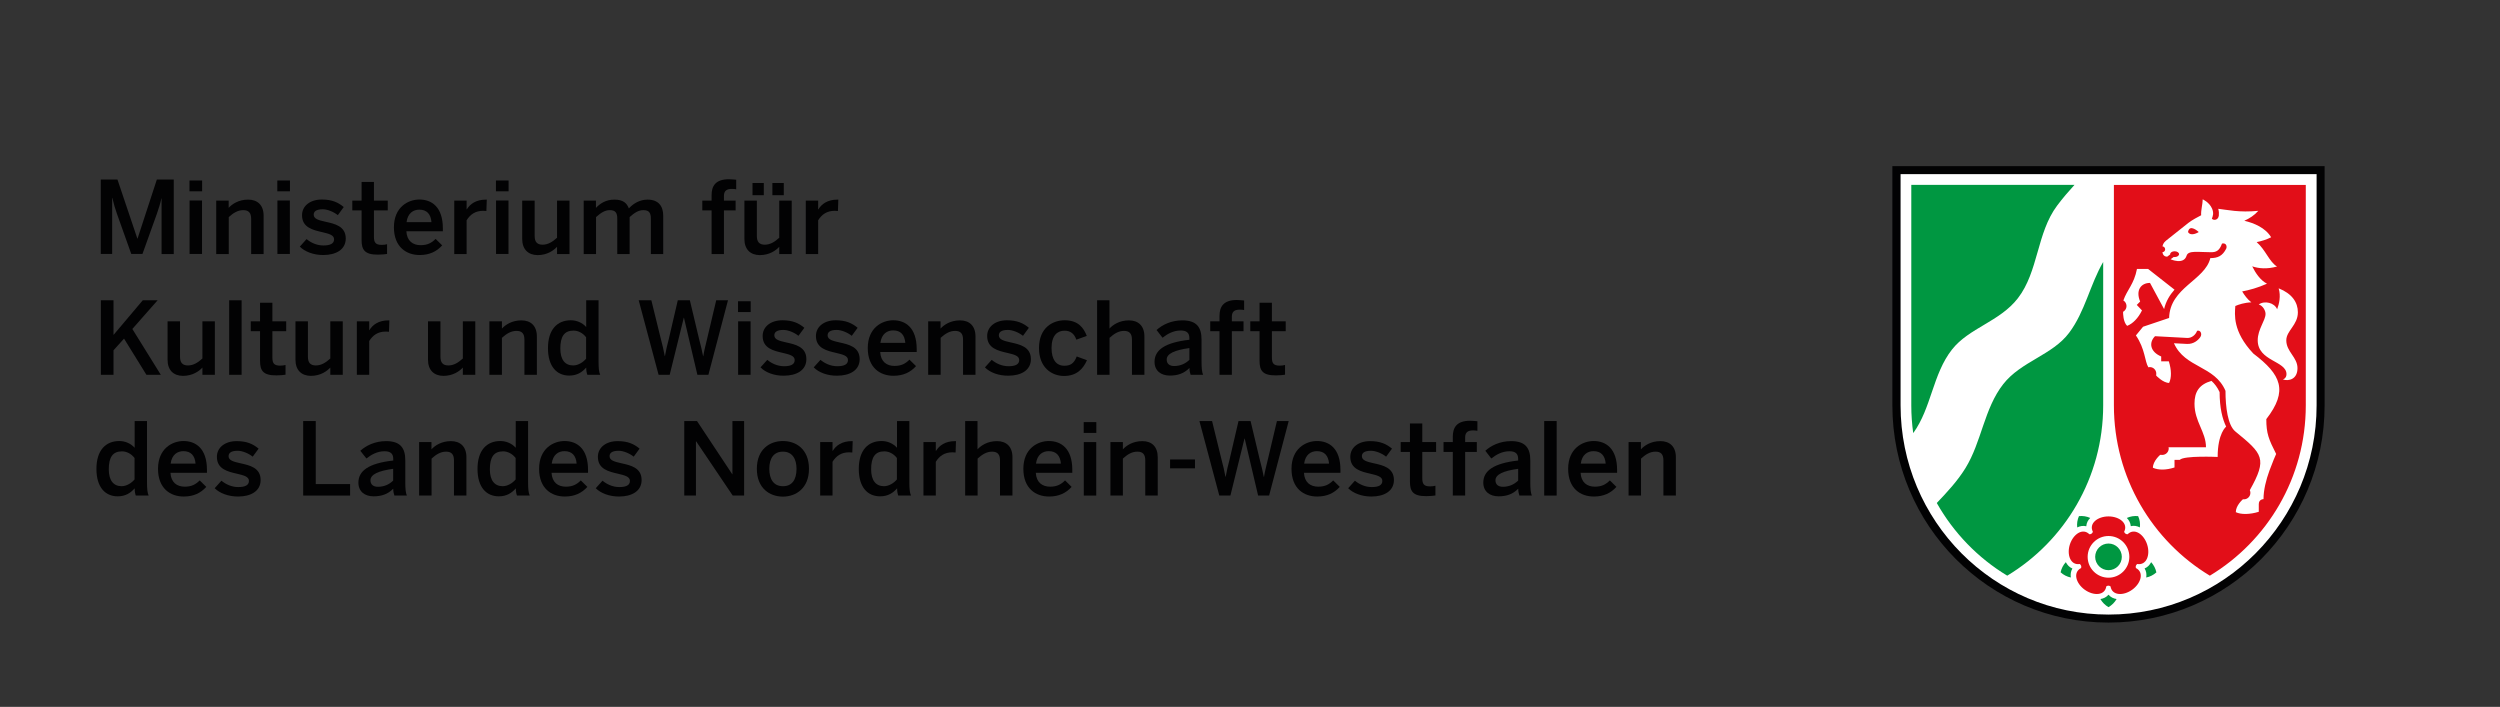 <svg xmlns="http://www.w3.org/2000/svg" xmlns:xlink="http://www.w3.org/1999/xlink" id="Ebene_1" x="0px" y="0px" viewBox="0 0 259 73.23" style="enable-background:new 0 0 259 73.23;" xml:space="preserve"><rect x="0" y="0" width="259" height="73.23" fill="#333333" stroke="none"/><style type="text/css">			.st0{clip-path:url(#SVGID_00000183226287763849766500000000069775361333483426_);fill-rule:evenodd;clip-rule:evenodd;fill:#FFFFFF;}			.st1{clip-path:url(#SVGID_00000183226287763849766500000000069775361333483426_);fill-rule:evenodd;clip-rule:evenodd;fill:#020203;}	.st2{clip-path:url(#SVGID_00000183226287763849766500000000069775361333483426_);fill:#009741;}			.st3{clip-path:url(#SVGID_00000183226287763849766500000000069775361333483426_);fill-rule:evenodd;clip-rule:evenodd;fill:#E20E18;}	.st4{clip-path:url(#SVGID_00000183226287763849766500000000069775361333483426_);fill:#020203;}</style><g>	<defs>		<rect id="SVGID_1_" x="4.75" y="-16.53" width="276.38" height="89.76"></rect>	</defs>	<clipPath id="SVGID_00000036932837857608770940000016882690778512562339_">		<use xlink:href="#SVGID_1_" style="overflow:visible;"></use>	</clipPath>			<path style="clip-path:url(#SVGID_00000036932837857608770940000016882690778512562339_);fill-rule:evenodd;clip-rule:evenodd;fill:#FFFFFF;" d="  M218.44,64.28c-12.24,0-22.16-9.98-22.16-22.28V17.43h44.32l0,24.57C240.61,54.3,230.68,64.28,218.44,64.28"></path>			<path style="clip-path:url(#SVGID_00000036932837857608770940000016882690778512562339_);fill-rule:evenodd;clip-rule:evenodd;fill:#020203;" d="  M240,42c0,11.97-9.66,21.67-21.55,21.67c-11.9,0-21.55-9.7-21.55-21.67V18.04H240V42z M240.83,17.21V42  c0,12.42-10.03,22.5-22.39,22.5c-12.36,0-22.39-10.08-22.39-22.5V17.21H240.83z"></path>	<path style="clip-path:url(#SVGID_00000036932837857608770940000016882690778512562339_);fill:#009741;" d="M217.89,27.14V42  c0,7.49-3.99,14.05-9.94,17.64c-3.03-1.83-5.55-4.43-7.3-7.53c1.08-1.13,2.14-2.27,2.97-3.61c1.68-2.72,1.93-6.17,3.92-8.71  c1.84-2.35,5.09-3,6.82-5.31C216.01,32.29,216.52,29.5,217.89,27.14 M198.01,19.15h16.91c-0.63,0.69-1.24,1.4-1.8,2.15  c-2.13,2.84-1.92,6.82-4.07,9.6c-1.88,2.43-5.07,3.07-6.83,5.32c-2,2.55-2.12,6.05-4.01,8.65c-0.13-0.94-0.2-1.9-0.2-2.87V19.15z   M218.44,59.07c-0.76,0-1.38-0.62-1.38-1.38c0-0.76,0.62-1.38,1.38-1.38c0.76,0,1.38,0.62,1.38,1.38  C219.82,58.45,219.21,59.07,218.44,59.07 M222.86,58.24c0.27,0.3,0.46,0.66,0.54,1.06c-0.3,0.27-0.66,0.45-1.05,0.53  c0.05-0.33,0.01-0.65-0.17-0.94C222.49,58.77,222.71,58.53,222.86,58.24 M220.34,53.66c0.37-0.17,0.77-0.23,1.17-0.19  c0.17,0.36,0.23,0.77,0.18,1.17c-0.29-0.15-0.61-0.21-0.94-0.13C220.72,54.18,220.57,53.89,220.34,53.66 M215.2,54.64  c-0.05-0.4,0.02-0.81,0.18-1.17c0.4-0.04,0.8,0.02,1.17,0.19c-0.24,0.23-0.39,0.52-0.41,0.86C215.81,54.44,215.49,54.5,215.2,54.64   M214.54,59.83c-0.39-0.08-0.76-0.26-1.06-0.54c0.08-0.39,0.27-0.76,0.54-1.05c0.15,0.29,0.37,0.53,0.68,0.66  C214.53,59.19,214.49,59.51,214.54,59.83 M219.28,62.06c-0.2,0.35-0.49,0.64-0.84,0.84c-0.35-0.2-0.64-0.49-0.84-0.84  c0.33-0.05,0.62-0.19,0.84-0.45C218.66,61.87,218.96,62.01,219.28,62.06"></path>			<path style="clip-path:url(#SVGID_00000036932837857608770940000016882690778512562339_);fill-rule:evenodd;clip-rule:evenodd;fill:#E20E18;" d="  M220.6,57.69c0,1.19-0.97,2.16-2.16,2.16c-1.19,0-2.16-0.97-2.16-2.16c0-1.19,0.97-2.16,2.16-2.16  C219.64,55.53,220.6,56.5,220.6,57.69 M215.97,61.09c-0.91-0.66-1.24-1.8-0.37-2.24c0.06-0.15,0-0.33-0.14-0.42  c-0.96,0.16-1.36-0.97-1.02-2.03c0.35-1.07,1.33-1.74,2.02-1.05c0.17,0.01,0.32-0.1,0.36-0.26c-0.44-0.87,0.5-1.59,1.62-1.59  c1.12,0,2.07,0.72,1.62,1.59c0.04,0.16,0.2,0.27,0.36,0.26c0.69-0.69,1.67-0.02,2.02,1.05s-0.05,2.19-1.02,2.03  c-0.14,0.09-0.2,0.27-0.14,0.42c0.87,0.44,0.53,1.58-0.38,2.24c-0.91,0.66-2.1,0.63-2.25-0.34c-0.13-0.1-0.32-0.1-0.44,0  C218.07,61.72,216.88,61.75,215.97,61.09 M224.66,46.34h3.88c0-1.6-1.19-2.65-1.19-4.52c0-1.22,0.48-1.99,1.76-2.36  c0.32,0.29,0.61,0.66,0.84,1.16c0.01,1.64,0.28,2.76,0.68,3.58c0,0-0.88,0.67-0.88,3.14c0,0-3.5-0.16-3.92,0.3h-0.55v0.79  c-0.86,0.28-1.66,0.29-2.24,0.03c0-0.7,0.76-1.34,0.76-1.34c0.08,0,0.14,0.01,0.21,0.01c0.37,0,0.67-0.3,0.67-0.67  C224.67,46.41,224.67,46.37,224.66,46.34 M220.37,33.76c-0.42-0.41-0.42-1.3-0.42-1.46c0.06-0.03,0.12-0.07,0.16-0.12  c0.26-0.26,0.26-0.68,0-0.95c-0.04-0.04-0.08-0.07-0.13-0.1c0.38-1.11,1.11-1.69,1.41-3.27h1.15l2.74,2.15  c-0.49,0.55-0.89,1.2-1.08,2.01l-1.46-2.71c-0.94,0-1.51,0.77-1.02,1.93l-0.35,0.35l0.54,0.57  C221.51,32.97,220.96,33.53,220.37,33.76 M231.63,53.06c0-0.69,0.68-1.28,0.74-1.34c0.03,0.01,0.07,0.01,0.1,0.01  c0.37,0,0.67-0.3,0.67-0.67c0-0.1-0.02-0.2-0.06-0.28c1.84-3.28,1.35-3.75-1.5-6.08c-0.78-0.64-1.02-2.5-1.02-4.21  c-1.13-2.64-4.19-2.34-5.34-4.93l1.34,0.07c0.69,0.04,1.17-0.38,1.4-0.72c0.21-0.32,0-0.75-0.34-0.64  c-0.16,0.43-0.57,0.77-1.04,0.74l-3.32-0.18c-0.66,0.66-0.52,1.61,0.64,2.1v0.5h0.79c0.28,0.9,0.29,1.7,0.03,2.24  c-0.63,0-1.34-0.76-1.34-0.76c0-0.08,0.01-0.14,0.01-0.21c0-0.37-0.3-0.67-0.67-0.67c-0.05,0-0.1,0.01-0.15,0.02  c-0.38-0.6-0.32-1.88-1.29-3.3l0.74-0.9l2.7-0.91c0.08-3.16,3.71-3.89,4.27-6.2c0.78,0,1.26-0.23,1.64-0.97  c0.1-0.19,0.05-0.64-0.43-0.54c-0.27,0.77-0.63,0.9-1.13,0.9c-1.31,0-2.37-0.22-2.54,0.36c-0.3,0.98-1.66,0.37-1.66,0.37l0.33-0.24  c0.03,0,0.06,0.01,0.09,0.01c0.25,0,0.46-0.13,0.46-0.3c0-0.16-0.2-0.3-0.46-0.3c-0.25,0-0.46,0.13-0.46,0.3c0,0.01,0,0.02,0,0.03  l-0.31,0.23c-0.4,0-0.47-0.32-0.49-0.47c0.16,0,0.28-0.13,0.28-0.29c0-0.16-0.12-0.3-0.27-0.3c0.01-0.12,0.07-0.37,0.36-0.6  l2.33-1.85c0.34-0.27,1.01-0.63,1.31-0.78c-0.04-0.51,0.16-1.17,0.16-1.65c0,0,0.68,0.29,0.97,0.96c0.21,0.49,0.07,0.8-0.02,1.04  c0.13,0.2,0.65,0.2,0.72-0.31c0.02-0.2,0.02-0.44-0.06-0.71c0.91,0.1,2.18,0.41,4.15,0.21c-0.4,0.46-0.91,0.79-1.45,1.03  c0.98,0.23,2.18,0.71,2.78,1.71c-0.47,0.24-0.99,0.4-1.5,0.5c0.94,0.82,1.3,2.04,2.11,2.53c-1.04,0.29-1.9,0.21-2.57-0.02  c0.33,0.67,0.83,1.44,1.53,1.8c-0.94,0.42-1.86,0.67-2.57,0.8c0.22,0.37,0.55,0.83,0.95,1.13c-0.73,0.03-1.32,0.23-1.66,0.38  c-0.06,0.86-0.3,2.63,1.87,4.93c2.89,2.19,3.62,3.84,1.34,6.79c0,1.49,0.25,2.09,1.02,3.61c-0.07,0.15-0.38,0.86-0.7,1.74  c-0.35,0.96-0.61,2.01-0.61,2.94c0,0-0.49,0-0.49,0.52v0.79C233.08,53.31,232.16,53.32,231.63,53.06 M226.68,24.04  c0.31,0.52,1.11,0,1.11,0S226.83,23.13,226.68,24.04 M238.06,32.35c0,1.33-1.2,1.91-1.2,2.91c0,1.18,1.16,1.75,1.16,2.88  c0,1.17-0.92,1.37-1.52,1.17c0,0,0.38-0.09,0.38-0.55c0-1.39-2.98-1.32-2.98-3.51c0-1.14,0.81-2.05,0.81-2.73  c0-0.34-0.26-0.83-0.7-0.98c0.61-0.43,1.64-0.17,1.9,0.5c0.21-0.55,0.4-1.37,0.16-2.17C237.46,30.42,238.06,31.33,238.06,32.35  L238.06,32.35z M219,19.16h19.88V42c0,7.5-3.99,14.05-9.94,17.64C222.99,56.05,219,49.5,219,42V19.16z"></path>	<path style="clip-path:url(#SVGID_00000036932837857608770940000016882690778512562339_);fill:#020203;" d="M10.45,18.6h1.72  l2.06,6.12h0.02l2-6.12h1.75v7.72h-1.26v-5.76h-0.02c-0.11,0.53-0.28,1.03-0.46,1.57l-1.5,4.18h-1.16l-1.49-4.18  c-0.19-0.55-0.3-0.89-0.47-1.63h-0.02v5.81h-1.18V18.6z"></path>	<path style="clip-path:url(#SVGID_00000036932837857608770940000016882690778512562339_);fill:#020203;" d="M19.63,18.7h1.31v1.12  h-1.31V18.7z M19.64,20.77h1.29v5.54h-1.29V20.77z"></path>	<path style="clip-path:url(#SVGID_00000036932837857608770940000016882690778512562339_);fill:#020203;" d="M22.4,20.78h1.29v0.75  c0.35-0.38,1.02-0.85,2.02-0.85c0.97,0,1.6,0.57,1.6,1.67v3.97h-1.29v-3.65c0-0.62-0.26-0.9-0.82-0.9s-1.03,0.29-1.5,0.72v3.83  H22.4V20.78z"></path>	<path style="clip-path:url(#SVGID_00000036932837857608770940000016882690778512562339_);fill:#020203;" d="M28.73,18.7h1.31v1.12  h-1.31V18.7z M28.74,20.77h1.29v5.54h-1.29V20.77z"></path>	<path style="clip-path:url(#SVGID_00000036932837857608770940000016882690778512562339_);fill:#020203;" d="M31.06,25.55l0.7-0.78  c0.42,0.35,1.03,0.66,1.74,0.66c0.69,0,1.11-0.18,1.11-0.64c0-0.45-0.56-0.58-1.23-0.74c-0.95-0.22-2.09-0.47-2.09-1.75  c0-0.97,0.84-1.63,2.05-1.63c1.05,0,1.7,0.3,2.27,0.78L35,22.29c-0.41-0.33-1.06-0.61-1.56-0.61c-0.71,0-0.94,0.25-0.94,0.56  c0,0.45,0.55,0.58,1.21,0.73c0.95,0.21,2.11,0.45,2.11,1.74c0,1.17-1.05,1.71-2.32,1.71C32.48,26.43,31.56,26.06,31.06,25.55"></path>	<path style="clip-path:url(#SVGID_00000036932837857608770940000016882690778512562339_);fill:#020203;" d="M37.46,24.86V21.8H36.5  v-1.02h0.96v-1.93h1.28v1.93h1.43v1.02h-1.43v2.74c0,0.59,0.18,0.83,0.81,0.83c0.19,0,0.43-0.03,0.55-0.07v1.01  c-0.14,0.03-0.62,0.07-0.94,0.07C37.76,26.39,37.46,25.86,37.46,24.86"></path>	<path style="clip-path:url(#SVGID_00000036932837857608770940000016882690778512562339_);fill:#020203;" d="M40.81,23.55  c0-2.11,1.49-2.88,2.64-2.88c1.24,0,2.43,0.74,2.43,2.99v0.3H42.1c0.05,1,0.67,1.44,1.48,1.44c0.72,0,1.14-0.24,1.55-0.65  l0.68,0.67c-0.57,0.64-1.33,1-2.32,1C42.1,26.43,40.81,25.58,40.81,23.55 M44.7,23.01c-0.07-0.84-0.49-1.29-1.26-1.29  c-0.62,0-1.2,0.36-1.32,1.29H44.7z"></path>	<path style="clip-path:url(#SVGID_00000036932837857608770940000016882690778512562339_);fill:#020203;" d="M47.06,20.78h1.28v0.91  h0.02c0.34-0.55,0.94-1.01,1.99-1.01h0.08l-0.04,1.18c-0.06-0.01-0.27-0.02-0.34-0.02c-0.82,0-1.34,0.39-1.71,0.98v3.5h-1.28V20.78  z"></path>	<path style="clip-path:url(#SVGID_00000036932837857608770940000016882690778512562339_);fill:#020203;" d="M51.38,18.7h1.31v1.12  h-1.31V18.7z M51.39,20.77h1.29v5.54h-1.29V20.77z"></path>	<path style="clip-path:url(#SVGID_00000036932837857608770940000016882690778512562339_);fill:#020203;" d="M54.1,24.75v-3.97h1.29  v3.67c0,0.61,0.26,0.9,0.82,0.9s1.03-0.29,1.5-0.72v-3.85h1.29v5.54h-1.29v-0.75c-0.36,0.38-1.02,0.86-2.02,0.86  C54.73,26.42,54.1,25.84,54.1,24.75"></path>	<path style="clip-path:url(#SVGID_00000036932837857608770940000016882690778512562339_);fill:#020203;" d="M60.46,20.78h1.28v0.76  c0.43-0.47,1.05-0.86,1.9-0.86c0.93,0,1.29,0.36,1.51,0.91c0.44-0.48,1.1-0.91,1.94-0.91c1.13,0,1.62,0.68,1.62,1.67v3.97h-1.28  v-3.65c0-0.62-0.18-0.9-0.78-0.9c-0.52,0-0.94,0.29-1.42,0.72v3.83h-1.28v-3.65c0-0.62-0.18-0.9-0.78-0.9  c-0.51,0-0.94,0.29-1.42,0.72v3.83h-1.28V20.78z"></path>	<path style="clip-path:url(#SVGID_00000036932837857608770940000016882690778512562339_);fill:#020203;" d="M73.72,21.8h-0.96  v-1.02h0.96v-0.56c0-0.93,0.39-1.65,1.79-1.65c0.24,0,0.67,0.04,0.76,0.05v0.99c-0.08-0.02-0.29-0.04-0.44-0.04  c-0.46,0-0.83,0.13-0.83,0.72v0.49h1.21v1.02H75v4.52h-1.28V21.8z"></path>	<path style="clip-path:url(#SVGID_00000036932837857608770940000016882690778512562339_);fill:#020203;" d="M77.12,24.75v-3.97  h1.29v3.67c0,0.61,0.26,0.9,0.82,0.9s1.03-0.29,1.5-0.72v-3.85h1.29v5.54h-1.29v-0.75c-0.35,0.38-1.02,0.86-2.02,0.86  C77.74,26.42,77.12,25.84,77.12,24.75 M77.96,18.96h1.17v1.26h-1.17V18.96z M80.02,18.96h1.18v1.26h-1.18V18.96z"></path>	<path style="clip-path:url(#SVGID_00000036932837857608770940000016882690778512562339_);fill:#020203;" d="M83.48,20.78h1.28v0.91  h0.02c0.34-0.55,0.94-1.01,1.99-1.01h0.08l-0.04,1.18c-0.06-0.01-0.27-0.02-0.34-0.02c-0.82,0-1.34,0.39-1.71,0.98v3.5h-1.28V20.78  z"></path>	<polygon style="clip-path:url(#SVGID_00000036932837857608770940000016882690778512562339_);fill:#020203;" points="10.45,31.11   11.76,31.11 11.76,34.7 14.79,31.11 16.33,31.11 13.71,34.08 16.66,38.83 15.17,38.83 12.85,35.08 11.76,36.29 11.76,38.83   10.45,38.83  "></polygon>	<path style="clip-path:url(#SVGID_00000036932837857608770940000016882690778512562339_);fill:#020203;" d="M17.36,37.26v-3.97  h1.29v3.67c0,0.61,0.26,0.9,0.82,0.9s1.03-0.29,1.5-0.72v-3.85h1.29v5.54h-1.29v-0.75c-0.35,0.38-1.02,0.86-2.02,0.86  C17.98,38.93,17.36,38.36,17.36,37.26"></path>			<rect x="23.74" y="31.11" style="clip-path:url(#SVGID_00000036932837857608770940000016882690778512562339_);fill:#020203;" width="1.29" height="7.72"></rect>	<path style="clip-path:url(#SVGID_00000036932837857608770940000016882690778512562339_);fill:#020203;" d="M26.94,37.38v-3.07  h-0.96v-1.02h0.96v-1.93h1.28v1.93h1.43v1.02h-1.43v2.74c0,0.59,0.18,0.83,0.81,0.83c0.19,0,0.43-0.03,0.55-0.07v1.01  c-0.14,0.03-0.62,0.07-0.94,0.07C27.24,38.9,26.94,38.38,26.94,37.38"></path>	<path style="clip-path:url(#SVGID_00000036932837857608770940000016882690778512562339_);fill:#020203;" d="M30.61,37.26v-3.97  h1.29v3.67c0,0.61,0.26,0.9,0.82,0.9s1.03-0.29,1.5-0.72v-3.85h1.29v5.54h-1.29v-0.75c-0.36,0.38-1.02,0.86-2.02,0.86  C31.24,38.93,30.61,38.36,30.61,37.26"></path>	<path style="clip-path:url(#SVGID_00000036932837857608770940000016882690778512562339_);fill:#020203;" d="M36.97,33.29h1.28v0.91  h0.02c0.34-0.55,0.94-1.01,1.99-1.01h0.08l-0.04,1.18c-0.06-0.01-0.27-0.02-0.34-0.02c-0.82,0-1.34,0.39-1.71,0.98v3.5h-1.28V33.29  z"></path>	<path style="clip-path:url(#SVGID_00000036932837857608770940000016882690778512562339_);fill:#020203;" d="M44.34,37.26v-3.97  h1.29v3.67c0,0.61,0.26,0.9,0.82,0.9s1.03-0.29,1.5-0.72v-3.85h1.29v5.54h-1.29v-0.75c-0.35,0.38-1.02,0.86-2.02,0.86  C44.97,38.93,44.34,38.36,44.34,37.26"></path>	<path style="clip-path:url(#SVGID_00000036932837857608770940000016882690778512562339_);fill:#020203;" d="M50.7,33.29H52v0.75  c0.35-0.38,1.02-0.85,2.02-0.85c0.97,0,1.6,0.57,1.6,1.67v3.97h-1.29v-3.65c0-0.62-0.26-0.9-0.82-0.9S52.47,34.57,52,35v3.83H50.7  V33.29z"></path>	<path style="clip-path:url(#SVGID_00000036932837857608770940000016882690778512562339_);fill:#020203;" d="M56.77,36.07  c0-1.92,0.95-2.89,2.37-2.89c0.59,0,1.18,0.24,1.59,0.7v-2.77h1.28v6.36c0,0.67,0.04,1.07,0.17,1.36h-1.33  c-0.07-0.16-0.12-0.47-0.12-0.75c-0.41,0.47-0.94,0.83-1.76,0.83C57.7,38.91,56.77,37.99,56.77,36.07 M60.72,37.16v-2.22  c-0.34-0.45-0.84-0.69-1.3-0.69c-0.97,0-1.37,0.62-1.37,1.86c0,1.17,0.5,1.75,1.33,1.75C59.91,37.86,60.42,37.52,60.72,37.16"></path>	<path style="clip-path:url(#SVGID_00000036932837857608770940000016882690778512562339_);fill:#020203;" d="M66.17,31.11h1.31  l0.98,3.99c0.16,0.61,0.3,1.19,0.41,1.79h0.02c0.1-0.6,0.24-1.17,0.4-1.78l0.93-4h1.25l0.96,4.03c0.17,0.66,0.29,1.12,0.41,1.76  h0.02c0.11-0.67,0.23-1.08,0.38-1.73l0.96-4.06h1.22l-2.03,7.72h-1.14l-1.39-5.91h-0.02l-1.46,5.91h-1.15L66.17,31.11z"></path>	<path style="clip-path:url(#SVGID_00000036932837857608770940000016882690778512562339_);fill:#020203;" d="M76.46,31.21h1.31v1.12  h-1.31V31.21z M76.47,33.29h1.29v5.54h-1.29V33.29z"></path>	<path style="clip-path:url(#SVGID_00000036932837857608770940000016882690778512562339_);fill:#020203;" d="M78.79,38.06l0.7-0.78  c0.42,0.35,1.03,0.66,1.74,0.66c0.69,0,1.1-0.18,1.1-0.64c0-0.45-0.56-0.58-1.23-0.74c-0.95-0.22-2.09-0.47-2.09-1.75  c0-0.97,0.84-1.63,2.05-1.63c1.05,0,1.7,0.3,2.27,0.78l-0.61,0.83c-0.41-0.33-1.06-0.61-1.56-0.61c-0.71,0-0.94,0.25-0.94,0.56  c0,0.45,0.55,0.58,1.21,0.73c0.95,0.21,2.11,0.45,2.11,1.74c0,1.17-1.05,1.71-2.32,1.71C80.2,38.94,79.29,38.58,78.79,38.06"></path>	<path style="clip-path:url(#SVGID_00000036932837857608770940000016882690778512562339_);fill:#020203;" d="M84.3,38.06l0.7-0.78  c0.42,0.35,1.03,0.66,1.74,0.66c0.69,0,1.11-0.18,1.11-0.64c0-0.45-0.56-0.58-1.23-0.74c-0.95-0.22-2.09-0.47-2.09-1.75  c0-0.97,0.84-1.63,2.05-1.63c1.05,0,1.7,0.3,2.27,0.78l-0.61,0.83c-0.41-0.33-1.06-0.61-1.56-0.61c-0.71,0-0.94,0.25-0.94,0.56  c0,0.45,0.55,0.58,1.21,0.73c0.95,0.21,2.11,0.45,2.11,1.74c0,1.17-1.05,1.71-2.32,1.71C85.72,38.94,84.81,38.58,84.3,38.06"></path>	<path style="clip-path:url(#SVGID_00000036932837857608770940000016882690778512562339_);fill:#020203;" d="M89.9,36.06  c0-2.11,1.49-2.88,2.64-2.88c1.24,0,2.43,0.74,2.43,2.99v0.3h-3.78c0.05,1,0.67,1.44,1.48,1.44c0.72,0,1.14-0.24,1.55-0.65  l0.68,0.67c-0.57,0.64-1.33,1-2.32,1C91.19,38.94,89.9,38.1,89.9,36.06 M93.79,35.52c-0.07-0.84-0.49-1.29-1.26-1.29  c-0.62,0-1.2,0.36-1.32,1.29H93.79z"></path>	<path style="clip-path:url(#SVGID_00000036932837857608770940000016882690778512562339_);fill:#020203;" d="M96.15,33.29h1.29v0.75  c0.35-0.38,1.02-0.85,2.02-0.85c0.97,0,1.6,0.57,1.6,1.67v3.97h-1.29v-3.65c0-0.62-0.26-0.9-0.82-0.9s-1.03,0.29-1.5,0.72v3.83  h-1.29V33.29z"></path>	<path style="clip-path:url(#SVGID_00000036932837857608770940000016882690778512562339_);fill:#020203;" d="M102.04,38.06l0.7-0.78  c0.42,0.35,1.03,0.66,1.74,0.66c0.69,0,1.11-0.18,1.11-0.64c0-0.45-0.56-0.58-1.23-0.74c-0.95-0.22-2.09-0.47-2.09-1.75  c0-0.97,0.84-1.63,2.05-1.63c1.05,0,1.7,0.3,2.27,0.78l-0.61,0.83c-0.41-0.33-1.06-0.61-1.56-0.61c-0.71,0-0.94,0.25-0.94,0.56  c0,0.45,0.55,0.58,1.21,0.73c0.95,0.21,2.11,0.45,2.11,1.74c0,1.17-1.05,1.71-2.32,1.71C103.46,38.94,102.54,38.58,102.04,38.06"></path>	<path style="clip-path:url(#SVGID_00000036932837857608770940000016882690778512562339_);fill:#020203;" d="M107.64,36.06  c0-2.12,1.43-2.88,2.66-2.88c1.38,0,1.96,0.76,2.29,1.62l-1.08,0.39c-0.22-0.63-0.62-0.93-1.23-0.93c-0.73,0-1.34,0.48-1.34,1.8  c0,1.18,0.48,1.83,1.32,1.83c0.58,0,0.99-0.18,1.29-0.96l1.06,0.39c-0.4,0.89-1.05,1.63-2.39,1.63  C108.95,38.94,107.64,38.08,107.64,36.06"></path>	<path style="clip-path:url(#SVGID_00000036932837857608770940000016882690778512562339_);fill:#020203;" d="M113.65,31.11h1.29  v2.93c0.35-0.38,1.02-0.85,2.02-0.85c0.97,0,1.6,0.57,1.6,1.67v3.97h-1.29v-3.65c0-0.61-0.26-0.9-0.82-0.9s-1.03,0.29-1.5,0.72  v3.83h-1.29V31.11z"></path>	<path style="clip-path:url(#SVGID_00000036932837857608770940000016882690778512562339_);fill:#020203;" d="M119.61,37.49  c0-1.2,1.02-2,3.61-2.29v-0.17c0-0.55-0.29-0.79-0.91-0.79c-0.77,0-1.4,0.38-1.87,0.75l-0.62-0.8c0.59-0.54,1.52-1,2.67-1  c1.48,0,1.99,0.71,1.99,2v2.28c0,0.67,0.04,1.07,0.16,1.36h-1.29c-0.07-0.23-0.12-0.4-0.12-0.71c-0.56,0.57-1.22,0.79-2.04,0.79  C120.28,38.91,119.61,38.41,119.61,37.49 M123.22,37.28v-1.22c-1.53,0.21-2.35,0.58-2.35,1.19c0,0.44,0.3,0.67,0.77,0.67  C122.3,37.92,122.81,37.67,123.22,37.28"></path>	<path style="clip-path:url(#SVGID_00000036932837857608770940000016882690778512562339_);fill:#020203;" d="M126.34,34.31h-0.96  v-1.02h0.96v-0.56c0-0.93,0.39-1.65,1.79-1.65c0.24,0,0.67,0.04,0.76,0.05v0.99c-0.08-0.02-0.29-0.04-0.44-0.04  c-0.46,0-0.83,0.13-0.83,0.72v0.49h1.21v1.02h-1.21v4.52h-1.28V34.31z"></path>	<path style="clip-path:url(#SVGID_00000036932837857608770940000016882690778512562339_);fill:#020203;" d="M130.49,37.38v-3.07  h-0.96v-1.02h0.96v-1.93h1.28v1.93h1.43v1.02h-1.43v2.74c0,0.59,0.18,0.83,0.81,0.83c0.19,0,0.43-0.03,0.55-0.07v1.01  c-0.14,0.03-0.62,0.07-0.94,0.07C130.79,38.9,130.49,38.38,130.49,37.38"></path>	<path style="clip-path:url(#SVGID_00000036932837857608770940000016882690778512562339_);fill:#020203;" d="M9.99,48.58  c0-1.92,0.95-2.89,2.37-2.89c0.59,0,1.18,0.24,1.59,0.7v-2.77h1.28v6.36c0,0.67,0.04,1.07,0.17,1.36h-1.33  c-0.07-0.16-0.12-0.47-0.12-0.75c-0.41,0.47-0.94,0.83-1.76,0.83C10.92,51.42,9.99,50.5,9.99,48.58 M13.94,49.67v-2.22  c-0.34-0.45-0.84-0.69-1.3-0.69c-0.97,0-1.37,0.62-1.37,1.86c0,1.17,0.5,1.75,1.33,1.75C13.13,50.37,13.64,50.03,13.94,49.67"></path>	<path style="clip-path:url(#SVGID_00000036932837857608770940000016882690778512562339_);fill:#020203;" d="M16.37,48.57  c0-2.11,1.49-2.88,2.64-2.88c1.24,0,2.43,0.74,2.43,2.99v0.3h-3.78c0.05,1,0.67,1.44,1.48,1.44c0.72,0,1.14-0.24,1.55-0.65  l0.68,0.67c-0.57,0.64-1.33,1-2.32,1C17.66,51.45,16.37,50.61,16.37,48.57 M20.26,48.03c-0.07-0.84-0.49-1.29-1.26-1.29  c-0.62,0-1.2,0.36-1.32,1.29H20.26z"></path>	<path style="clip-path:url(#SVGID_00000036932837857608770940000016882690778512562339_);fill:#020203;" d="M22.24,50.58l0.7-0.78  c0.42,0.35,1.03,0.66,1.74,0.66c0.69,0,1.11-0.18,1.11-0.64c0-0.45-0.56-0.58-1.23-0.74c-0.95-0.22-2.09-0.47-2.09-1.75  c0-0.97,0.84-1.63,2.05-1.63c1.05,0,1.7,0.3,2.27,0.78l-0.61,0.83c-0.41-0.33-1.06-0.61-1.56-0.61c-0.71,0-0.94,0.25-0.94,0.56  c0,0.45,0.55,0.58,1.21,0.73c0.95,0.21,2.11,0.45,2.11,1.74c0,1.17-1.05,1.71-2.32,1.71C23.66,51.45,22.75,51.09,22.24,50.58"></path>	<polygon style="clip-path:url(#SVGID_00000036932837857608770940000016882690778512562339_);fill:#020203;" points="31.41,43.62   32.71,43.62 32.71,50.15 36.27,50.15 36.27,51.34 31.41,51.34  "></polygon>	<path style="clip-path:url(#SVGID_00000036932837857608770940000016882690778512562339_);fill:#020203;" d="M37.13,50  c0-1.2,1.02-2,3.61-2.29v-0.17c0-0.55-0.29-0.79-0.91-0.79c-0.77,0-1.4,0.38-1.87,0.75l-0.63-0.8c0.6-0.54,1.52-1,2.67-1  c1.48,0,1.99,0.71,1.99,2v2.28c0,0.67,0.04,1.07,0.16,1.36h-1.29c-0.07-0.23-0.12-0.4-0.12-0.71c-0.56,0.57-1.22,0.79-2.04,0.79  C37.79,51.42,37.13,50.92,37.13,50 M40.73,49.79v-1.22c-1.53,0.21-2.35,0.58-2.35,1.19c0,0.44,0.3,0.67,0.77,0.67  C39.82,50.43,40.33,50.18,40.73,49.79"></path>	<path style="clip-path:url(#SVGID_00000036932837857608770940000016882690778512562339_);fill:#020203;" d="M43.41,45.8h1.29v0.75  c0.35-0.38,1.02-0.85,2.02-0.85c0.97,0,1.6,0.57,1.6,1.67v3.97h-1.29v-3.65c0-0.62-0.26-0.9-0.82-0.9s-1.03,0.29-1.5,0.72v3.83  h-1.29V45.8z"></path>	<path style="clip-path:url(#SVGID_00000036932837857608770940000016882690778512562339_);fill:#020203;" d="M49.47,48.58  c0-1.92,0.95-2.89,2.37-2.89c0.59,0,1.18,0.24,1.59,0.7v-2.77h1.28v6.36c0,0.67,0.04,1.07,0.17,1.36h-1.32  c-0.07-0.16-0.12-0.47-0.12-0.75c-0.41,0.47-0.94,0.83-1.76,0.83C50.4,51.42,49.47,50.5,49.47,48.58 M53.42,49.67v-2.22  c-0.34-0.45-0.84-0.69-1.3-0.69c-0.97,0-1.37,0.62-1.37,1.86c0,1.17,0.5,1.75,1.33,1.75C52.61,50.37,53.12,50.03,53.42,49.67"></path>	<path style="clip-path:url(#SVGID_00000036932837857608770940000016882690778512562339_);fill:#020203;" d="M55.85,48.57  c0-2.11,1.49-2.88,2.64-2.88c1.24,0,2.43,0.74,2.43,2.99v0.3h-3.78c0.05,1,0.67,1.44,1.48,1.44c0.72,0,1.14-0.24,1.55-0.65  l0.68,0.67c-0.57,0.64-1.33,1-2.32,1C57.14,51.45,55.85,50.61,55.85,48.57 M59.74,48.03c-0.07-0.84-0.49-1.29-1.26-1.29  c-0.63,0-1.2,0.36-1.32,1.29H59.74z"></path>	<path style="clip-path:url(#SVGID_00000036932837857608770940000016882690778512562339_);fill:#020203;" d="M61.72,50.58l0.7-0.78  c0.42,0.35,1.03,0.66,1.74,0.66c0.69,0,1.1-0.18,1.1-0.64c0-0.45-0.56-0.58-1.23-0.74c-0.95-0.22-2.09-0.47-2.09-1.75  c0-0.97,0.84-1.63,2.05-1.63c1.05,0,1.7,0.3,2.27,0.78l-0.61,0.83c-0.41-0.33-1.06-0.61-1.56-0.61c-0.71,0-0.94,0.25-0.94,0.56  c0,0.45,0.55,0.58,1.21,0.73c0.95,0.21,2.11,0.45,2.11,1.74c0,1.17-1.05,1.71-2.32,1.71C63.14,51.45,62.22,51.09,61.72,50.58"></path>	<polygon style="clip-path:url(#SVGID_00000036932837857608770940000016882690778512562339_);fill:#020203;" points="70.89,43.62   72.21,43.62 75.86,49.13 75.88,49.13 75.88,43.62 77.09,43.62 77.09,51.34 75.91,51.34 72.12,45.72 72.1,45.72 72.1,51.34   70.89,51.34  "></polygon>	<path style="clip-path:url(#SVGID_00000036932837857608770940000016882690778512562339_);fill:#020203;" d="M78.41,48.57  c0-2.04,1.35-2.88,2.7-2.88c1.35,0,2.7,0.83,2.7,2.88c0,2.02-1.36,2.88-2.7,2.88C79.76,51.45,78.41,50.6,78.41,48.57 M82.52,48.57  c0-1.03-0.44-1.78-1.41-1.78c-0.93,0-1.41,0.67-1.41,1.78c0,1.05,0.43,1.8,1.41,1.8C82.04,50.38,82.52,49.71,82.52,48.57"></path>	<path style="clip-path:url(#SVGID_00000036932837857608770940000016882690778512562339_);fill:#020203;" d="M84.97,45.8h1.28v0.91  h0.02c0.34-0.55,0.94-1.01,1.99-1.01h0.08l-0.04,1.18c-0.06-0.01-0.27-0.02-0.34-0.02c-0.82,0-1.34,0.39-1.71,0.98v3.5h-1.28V45.8z  "></path>	<path style="clip-path:url(#SVGID_00000036932837857608770940000016882690778512562339_);fill:#020203;" d="M88.97,48.58  c0-1.92,0.95-2.89,2.37-2.89c0.59,0,1.18,0.24,1.59,0.7v-2.77h1.28v6.36c0,0.67,0.04,1.07,0.17,1.36h-1.32  c-0.07-0.16-0.12-0.47-0.12-0.75c-0.41,0.47-0.94,0.83-1.76,0.83C89.89,51.42,88.97,50.5,88.97,48.58 M92.92,49.67v-2.22  c-0.34-0.45-0.84-0.69-1.3-0.69c-0.97,0-1.37,0.62-1.37,1.86c0,1.17,0.5,1.75,1.33,1.75C92.11,50.37,92.62,50.03,92.92,49.67"></path>	<path style="clip-path:url(#SVGID_00000036932837857608770940000016882690778512562339_);fill:#020203;" d="M95.67,45.8h1.28v0.91  h0.02c0.34-0.55,0.94-1.01,1.99-1.01h0.08l-0.04,1.18c-0.06-0.01-0.27-0.02-0.34-0.02c-0.82,0-1.34,0.39-1.71,0.98v3.5h-1.28V45.8z  "></path>	<path style="clip-path:url(#SVGID_00000036932837857608770940000016882690778512562339_);fill:#020203;" d="M99.98,43.62h1.29v2.93  c0.35-0.38,1.02-0.85,2.02-0.85c0.97,0,1.6,0.57,1.6,1.67v3.97h-1.29v-3.65c0-0.61-0.26-0.9-0.82-0.9s-1.03,0.29-1.5,0.72v3.83  h-1.29V43.62z"></path>	<path style="clip-path:url(#SVGID_00000036932837857608770940000016882690778512562339_);fill:#020203;" d="M106.02,48.57  c0-2.11,1.49-2.88,2.64-2.88c1.24,0,2.43,0.74,2.43,2.99v0.3h-3.78c0.05,1,0.67,1.44,1.48,1.44c0.72,0,1.14-0.24,1.55-0.65  l0.68,0.67c-0.57,0.64-1.33,1-2.32,1C107.31,51.45,106.02,50.61,106.02,48.57 M109.91,48.03c-0.07-0.84-0.49-1.29-1.26-1.29  c-0.63,0-1.2,0.36-1.32,1.29H109.91z"></path>	<path style="clip-path:url(#SVGID_00000036932837857608770940000016882690778512562339_);fill:#020203;" d="M112.27,43.73h1.31  v1.12h-1.31V43.73z M112.28,45.8h1.29v5.54h-1.29V45.8z"></path>	<path style="clip-path:url(#SVGID_00000036932837857608770940000016882690778512562339_);fill:#020203;" d="M115.04,45.8h1.29v0.75  c0.35-0.38,1.02-0.85,2.02-0.85c0.97,0,1.59,0.57,1.59,1.67v3.97h-1.29v-3.65c0-0.62-0.26-0.9-0.82-0.9c-0.57,0-1.03,0.29-1.5,0.72  v3.83h-1.29V45.8z"></path>			<rect x="121.22" y="47.6" style="clip-path:url(#SVGID_00000036932837857608770940000016882690778512562339_);fill:#020203;" width="2.58" height="0.92"></rect>	<path style="clip-path:url(#SVGID_00000036932837857608770940000016882690778512562339_);fill:#020203;" d="M124.26,43.62h1.31  l0.98,3.99c0.16,0.61,0.3,1.19,0.41,1.79h0.02c0.1-0.6,0.24-1.17,0.4-1.78l0.93-4h1.25l0.96,4.03c0.17,0.66,0.29,1.12,0.41,1.76  h0.02c0.11-0.67,0.23-1.08,0.38-1.73l0.96-4.06h1.22l-2.03,7.72h-1.14l-1.39-5.91h-0.02l-1.46,5.91h-1.15L124.26,43.62z"></path>	<path style="clip-path:url(#SVGID_00000036932837857608770940000016882690778512562339_);fill:#020203;" d="M133.8,48.57  c0-2.11,1.49-2.88,2.64-2.88c1.24,0,2.43,0.74,2.43,2.99v0.3h-3.78c0.05,1,0.67,1.44,1.48,1.44c0.72,0,1.14-0.24,1.55-0.65  l0.68,0.67c-0.57,0.64-1.33,1-2.32,1C135.08,51.45,133.8,50.61,133.8,48.57 M137.69,48.03c-0.07-0.84-0.49-1.29-1.26-1.29  c-0.62,0-1.2,0.36-1.32,1.29H137.69z"></path>	<path style="clip-path:url(#SVGID_00000036932837857608770940000016882690778512562339_);fill:#020203;" d="M139.67,50.58l0.7-0.78  c0.42,0.35,1.03,0.66,1.74,0.66c0.69,0,1.1-0.18,1.1-0.64c0-0.45-0.56-0.58-1.23-0.74c-0.95-0.22-2.09-0.47-2.09-1.75  c0-0.97,0.84-1.63,2.05-1.63c1.05,0,1.7,0.3,2.27,0.78l-0.61,0.83c-0.41-0.33-1.06-0.61-1.57-0.61c-0.71,0-0.94,0.25-0.94,0.56  c0,0.45,0.55,0.58,1.21,0.73c0.95,0.21,2.11,0.45,2.11,1.74c0,1.17-1.05,1.71-2.32,1.71C141.09,51.45,140.17,51.09,139.67,50.58"></path>	<path style="clip-path:url(#SVGID_00000036932837857608770940000016882690778512562339_);fill:#020203;" d="M146.07,49.89v-3.07  h-0.96V45.8h0.96v-1.93h1.28v1.93h1.43v1.02h-1.43v2.74c0,0.59,0.18,0.83,0.81,0.83c0.19,0,0.43-0.03,0.55-0.07v1.01  c-0.14,0.03-0.62,0.07-0.94,0.07C146.37,51.41,146.07,50.89,146.07,49.89"></path>	<path style="clip-path:url(#SVGID_00000036932837857608770940000016882690778512562339_);fill:#020203;" d="M150.51,46.82h-0.96  V45.8h0.96v-0.56c0-0.93,0.39-1.65,1.79-1.65c0.24,0,0.67,0.04,0.76,0.05v0.99c-0.08-0.02-0.29-0.04-0.44-0.04  c-0.46,0-0.83,0.13-0.83,0.72v0.49h1.21v1.02h-1.21v4.52h-1.28V46.82z"></path>	<path style="clip-path:url(#SVGID_00000036932837857608770940000016882690778512562339_);fill:#020203;" d="M153.67,50  c0-1.2,1.02-2,3.61-2.29v-0.17c0-0.55-0.29-0.79-0.91-0.79c-0.77,0-1.4,0.38-1.87,0.75l-0.62-0.8c0.59-0.54,1.52-1,2.67-1  c1.48,0,1.99,0.71,1.99,2v2.28c0,0.67,0.04,1.07,0.16,1.36h-1.29c-0.07-0.23-0.12-0.4-0.12-0.71c-0.56,0.57-1.22,0.79-2.04,0.79  C154.34,51.42,153.67,50.92,153.67,50 M157.28,49.79v-1.22c-1.53,0.21-2.35,0.58-2.35,1.19c0,0.44,0.3,0.67,0.77,0.67  C156.36,50.43,156.87,50.18,157.28,49.79"></path>			<rect x="159.98" y="43.62" style="clip-path:url(#SVGID_00000036932837857608770940000016882690778512562339_);fill:#020203;" width="1.29" height="7.72"></rect>	<path style="clip-path:url(#SVGID_00000036932837857608770940000016882690778512562339_);fill:#020203;" d="M162.46,48.57  c0-2.11,1.49-2.88,2.64-2.88c1.24,0,2.43,0.74,2.43,2.99v0.3h-3.78c0.05,1,0.67,1.44,1.48,1.44c0.72,0,1.14-0.24,1.55-0.65  l0.68,0.67c-0.57,0.64-1.33,1-2.32,1C163.74,51.45,162.46,50.61,162.46,48.57 M166.35,48.03c-0.07-0.84-0.49-1.29-1.26-1.29  c-0.62,0-1.2,0.36-1.32,1.29H166.35z"></path>	<path style="clip-path:url(#SVGID_00000036932837857608770940000016882690778512562339_);fill:#020203;" d="M168.7,45.8H170v0.75  c0.35-0.38,1.02-0.85,2.02-0.85c0.97,0,1.6,0.57,1.6,1.67v3.97h-1.29v-3.65c0-0.62-0.26-0.9-0.82-0.9c-0.56,0-1.03,0.29-1.5,0.72  v3.83h-1.29V45.8z"></path></g></svg>